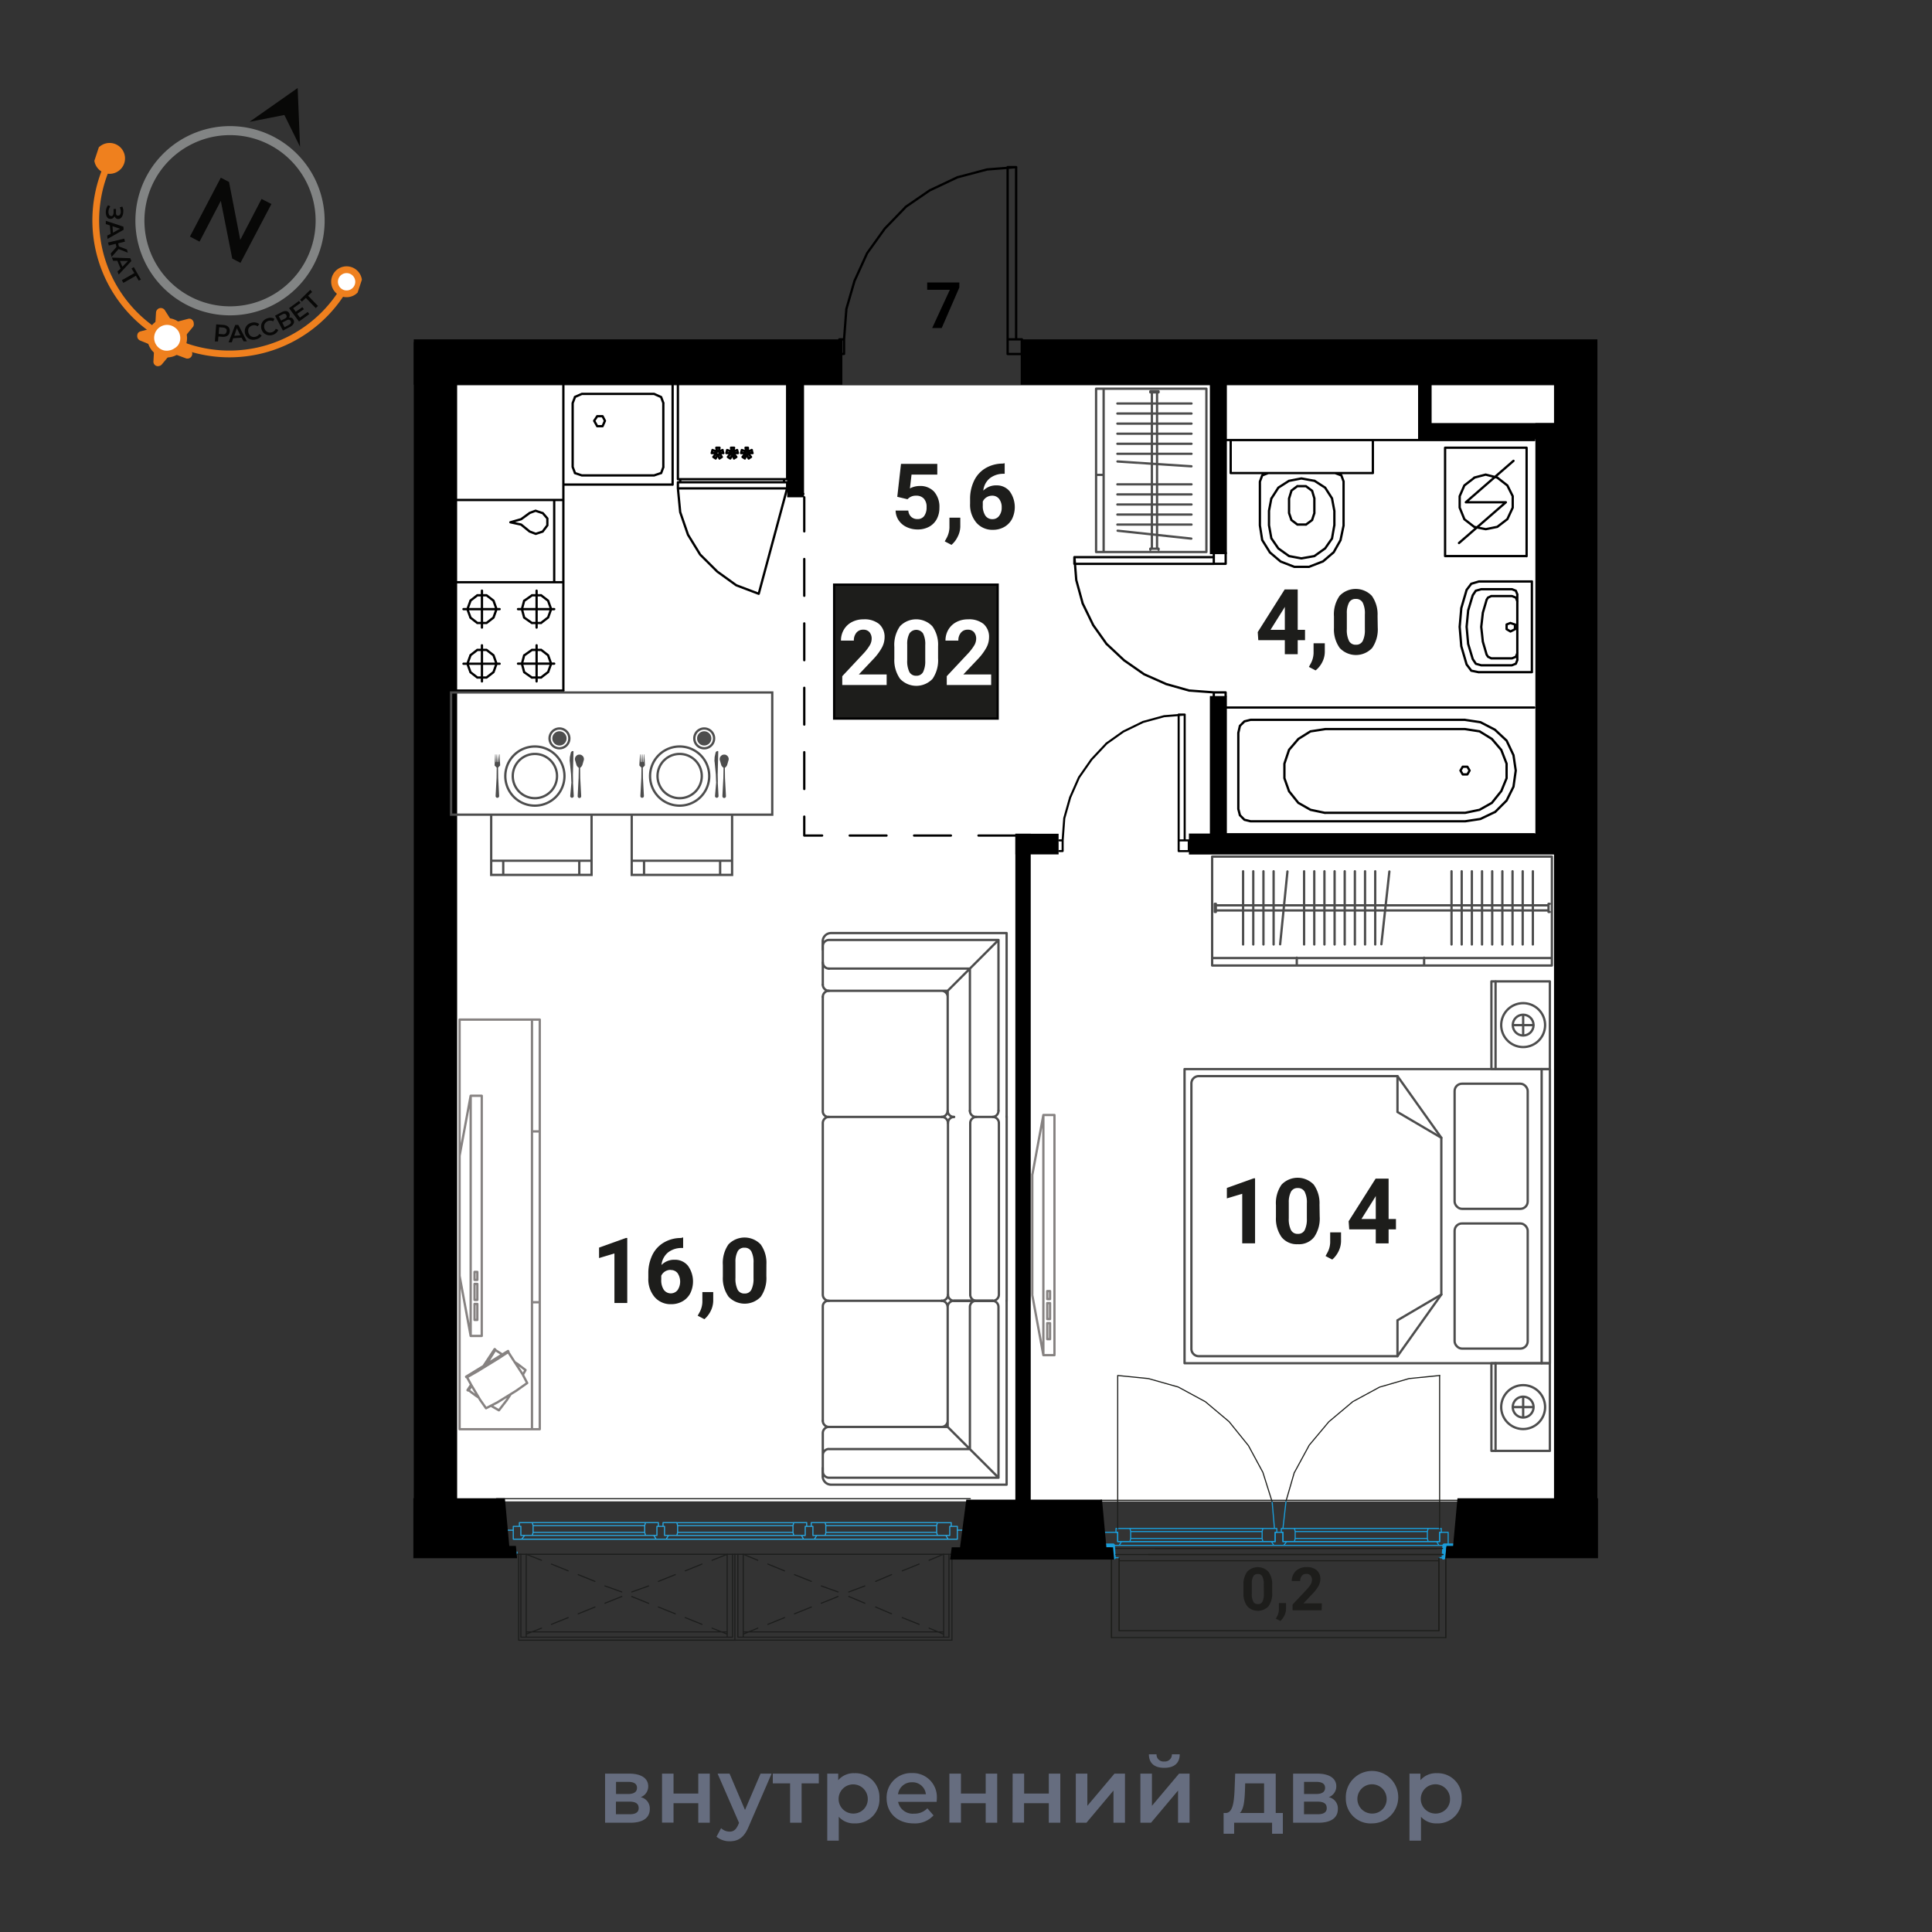 <svg xmlns="http://www.w3.org/2000/svg" viewBox="0 0 420 420"><rect x="0" y="0" width="420" height="420" fill="#333333" stroke="none"/><defs><clipPath id="a"><path fill="none" d="M8.524 71.099 29.629 7.468l60.12 19.94L68.642 91.04z"/></clipPath></defs><g data-name="02 квартира"><path fill="#fff" d="M99.03 83.77h238.89v242.61H99.03z"/><g stroke-linecap="round" stroke-linejoin="round"><path fill="none" stroke="#1a9dd9" stroke-width=".24" d="m314.13 335.95-.15.17M241.95 336.12l-1.84 1.84M316.81 335.45l-2.34 2.51"/><path fill="none" stroke="#1a9dd9" stroke-width=".84" d="M315.83 335.95h-1.85M313.98 335.95l-.17 2.67M242.13 338.62l-.17-2.67M241.97 335.96h-1.67"/><path fill="none" stroke="#1d1e1b" stroke-width=".24" d="M239.3 326.15h77.52"/><path fill="none" stroke="#1a9dd9" stroke-width=".24" d="M314.82 335.95h1M281.4 335.12h29.07M310.47 332.27h-29.06M310.46 332.27l-.16.67M310.32 332.94h-28.76M310.47 332.27h-29.06M310.32 334.45h-28.76M310.3 334.45l.16.67M310.47 335.12h-29.06M281.56 332.94l-.16-.67M281.4 335.12l.16-.67M312.96 335.12v-2.01M312.96 333.11h.35M313.32 333.12v-.85M313.31 332.27h-2.84M310.46 332.27l-.16.67M310.3 332.94v1.51M310.3 334.45l.16.67M310.47 335.12h2.51M278.9 333.11v2.01M278.9 335.12h2.5M281.4 335.12l.16-.67M281.56 334.45v-1.51M281.56 332.94l-.16-.67M281.38 332.27h-2.84M278.54 332.27v.84M278.54 333.11h.35M310.32 332.94h-28.76M281.56 332.94v1.51M281.56 334.45h28.76M310.3 334.45v-1.51"/><path fill="none" stroke="#1d1e1b" stroke-width=".24" d="m312.98 299.02-6.69.67M306.31 299.69l-6.35 1.84M299.94 301.53l-5.85 3.17M294.09 304.7l-5.18 4.35M288.9 309.05l-4.34 5.18M284.58 314.23l-3.17 5.85M281.38 320.08l-1.84 6.35"/><path fill="none" stroke="#1a9dd9" stroke-width=".24" d="m279.56 326.43-.66 5.84"/><path fill="none" stroke="#1d1e1b" stroke-width=".24" d="M312.96 299.02v33.25"/><path fill="none" stroke="#1a9dd9" stroke-width=".24" d="M245.64 335.12h28.9M274.54 332.27h-28.9M274.53 332.27l-.15.67M274.38 332.94H245.8M274.54 332.27h-28.9M274.38 334.45H245.8M274.38 334.45l.15.67M274.54 335.12h-28.9M245.8 332.94l-.16-.67M245.64 335.12l.16-.67M277.2 335.12v-2.01M277.2 333.11h.35M277.57 333.11v-.84M277.54 332.27h-3M274.53 332.27l-.15.67M274.38 332.94v1.51M274.38 334.45l.15.67M274.54 335.12h2.68M242.98 333.11v2.01M242.98 335.12h2.67M245.64 335.12l.16-.67M245.8 334.45v-1.51M245.8 332.94l-.16-.67M245.62 332.27h-3.01M242.61 332.27v.84M242.61 333.11h.34M274.38 332.94H245.8M245.8 332.94v1.51M245.8 334.45h28.58M274.38 334.45v-1.51M277.05 332.27l-.5-5.84"/><path fill="none" stroke="#1d1e1b" stroke-width=".24" d="m276.54 326.43-2-6.35M274.54 320.08l-3.16-5.85M271.37 314.23l-4.18-5.18M267.19 309.05l-5.18-4.35M262 304.7l-5.85-3.17M256.16 301.53l-6.51-1.84M249.65 299.69l-6.67-.67M242.98 332.27v-33.25"/><path fill="none" stroke="#1a9dd9" stroke-width=".24" d="M278.88 333.11h-1.68M277.2 333.11v2.01M277.22 335.12h-.82M276.4 335.12l.5.83M276.88 335.95h2.18M279.06 335.95l.66-.83M279.72 335.12h-.82M278.9 335.12v-2.01M312.32 335.12l.49.83M312.3 335.12h-32.59M276.38 335.12h-32.6M243.81 335.12l-.51.83M243.3 335.95h69.51M278.57 333.11h-1M243.3 335.95l.51-.83M243.81 335.12h-.83M242.98 335.12v-2.01M242.96 333.11h-3.2M241.28 335.95h2M312.32 335.12l.49.83M312.81 335.95h2.01M314.82 335.95v-2.84M314.8 333.11h-1.82M312.96 333.11v2.01M312.99 335.12h-.67M314.82 333.95v1.17"/><path fill="none" stroke="#1d1e1b" stroke-width=".24" d="M312.81 339.29H243.3M243.3 339.29v15.21M251.1 336.61h61.25M312.81 354.5v-15.21M314.3 356v-17.38M312.81 338.62v15.88M249.64 337.94h64.05M312.35 336.61H251.1M241.64 338.62V356M243.3 354.5v-15.88"/><path fill="none" stroke="#1a9dd9" stroke-width=".24" d="M312.81 338.62h.15M312.96 338.62h.17M313.13 338.62h.17M313.32 338.64h.16M313.49 338.62h.34M313.81 338.62h0M313.83 338.62h-.34M313.48 338.64h-.16M313.3 338.62h-.17M313.13 338.62h-.15M312.96 338.62h-.15M243.13 338.62h0M243.13 338.62h-.15M242.95 338.62h-.34M242.61 338.62h-.16M242.45 338.62h-.16M242.13 338.62h.16M242.29 338.62h.16M242.45 338.62h.16M242.61 338.62h.34M242.98 338.62h.15M243.13 338.62h0M241.64 338.62h1.67M314.31 338.62h-1.5"/><path fill="none" stroke="#1d1e1b" stroke-width=".24" d="M313.6 336.61h-71.02M312.81 338.63v15.87H243.3v-15.87M313.69 337.94h-71.11"/><path fill="none" stroke="#1d1e1b" stroke-width=".24" d="M314.3 338.63V356h-72.66v-17.37"/><path stroke="#1c1d1c" stroke-width=".24" d="M107.91 325.81h103.03"/><path stroke="#29a7e0" stroke-width=".24" d="M203.64 331.66h-24.11M179.53 331.66v1.47M179.53 333.13h24.11M203.62 333.13v-1.47M203.78 331l-.16.66M203.62 333.13l.16.66M203.79 331h-24.41M179.38 331l.17.66M179.53 331.66h24.11M179.53 333.13h24.11M179.55 333.13l-.17.66M179.38 333.79h24.41M206.47 333.79v-1.97M206.47 331.82h.33M206.79 331.82V331M206.8 331.02h-2.99M203.78 331l-.16.66M203.62 331.66v1.47M203.62 333.13l.16.66M203.81 333.8h2.66M176.72 331.82v1.98M176.72 333.8h2.66M179.38 333.79l.17-.66M179.53 333.13v-1.47M179.55 331.66l-.17-.66M179.37 331h-2.99M176.36 331v.82M176.36 331.82h.35M172.39 331.66h-25.08M147.31 331.66v1.47M147.31 333.13h25.08M172.39 333.13v-1.47M172.55 331l-.16.66M172.39 333.13l.16.66M172.57 331.02h-25.43M147.14 331.02l.17.65M147.31 331.66h25.08M147.31 333.13h25.08M147.31 333.15l-.17.65M147.14 333.8h25.43M175.05 333.79v-1.97M175.05 331.82h.33M175.37 331.82V331M175.38 331h-2.83M172.55 331l-.16.66M172.39 331.66v1.47M172.39 333.13l.16.66M172.55 333.79h2.48M144.46 331.82v1.97M144.46 333.79h2.66M147.14 333.8l.17-.65M147.31 333.13v-1.47M147.31 331.67l-.17-.67M147.13 331h-2.99M144.14 331v.82M144.14 331.82h.32M140.15 331.66h-24.26M115.89 331.66v1.47M115.89 333.13h24.26M140.15 333.13v-1.47M140.33 331l-.18.66M140.15 333.13l.18.66M140.32 331h-24.6M115.72 331l.17.66M115.89 331.66h24.26M115.89 333.13h24.26M115.89 333.13l-.17.66M115.72 333.79h24.6M142.81 333.79v-1.97M142.81 331.82h.32M143.13 331.82V331M143.14 331h-2.82M140.33 331l-.18.66M140.15 331.66v1.47M140.15 333.13l.18.66M140.32 333.79h2.5M113.23 331.82v1.97M113.23 333.79h2.49M115.72 333.79l.17-.66M115.89 333.13v-1.47M115.89 331.66l-.17-.66M115.72 331h-2.81M112.91 331v.82M112.91 331.82h.32M176.36 331.82h-.99M144.13 331.82h-1M174.71 334.62l-.48-.82M174.22 333.79H145.3M141.98 333.79h-27.9M114.05 333.79l-.65.82M206.12 334.61l-.5-.82M205.61 333.79h-28.07M177.54 333.79l-.5.82M145.32 333.79l-.5.82M142.63 334.59l-.5-.82M113.4 334.61h92.72M113.4 334.61h29.24M177.04 334.61h29.08M144.82 334.61h29.91M208.12 331.82h-1.65M206.47 331.82v1.97M206.45 333.79h-.83M205.62 333.79l.5.82M206.11 334.61h1.99M208.12 334.61v-2.79M176.7 331.82h-1.65M175.05 331.82v1.97M175.06 333.8h-.83M174.23 333.8l.48.82M174.71 334.61h2.34M177.04 334.61l.5-.82M177.55 333.8h-.83M176.72 333.8v-1.98M144.47 331.82h-1.66M142.81 331.82v1.97M142.8 333.79h-.67M142.13 333.79l.5.8M142.64 334.61h2.16M144.82 334.61l.5-.82M145.3 333.79h-.84M144.46 333.79v-1.97M113.25 331.82h-1.67M111.58 331.82v2.79M111.58 334.61h1.83M113.4 334.61l.65-.82M114.06 333.79h-.83M113.23 333.79v-1.97M176.36 331.82h-.99M177.05 334.61h-2.34M111.58 333.79v-1.15M208.12 332.64v1.15M144.13 331.82h-1M144.8 334.61h-2.16M112.39 337.39v.49"/><path stroke="#1c1d1c" stroke-width=".24" d="M207.1 337.88h-94.71"/><path stroke="#29a7e0" stroke-width=".24" d="M207.12 337.88v-.49M209.28 332.64h-1.16M111.58 332.65h-1.33"/><path stroke="#1c1d1c" stroke-width=".24" d="M206.95 356.56v-18.68M159.76 337.88v18.68M164.74 356.56h42.23M159.76 356.56h47.19M206.95 356.56v-18.68M159.76 356.56v-18.68M206.95 356.56h-47.19M160.41 355.91v-18.03M206.95 356.56v-18.68M206.29 355.91h-45.88M206.3 337.9v18.01M161.57 355.91h-1.16M161.57 337.88v18.03M160.41 337.88v18.03M206.3 355.91h-1.16M206.3 337.9v18.01M205.14 337.88v18.03M161.57 355.91v-1.15M205.14 354.76v1.15M161.57 354.76h43.55M205.12 355.91h-43.55M159.76 356.56v-18.68M112.75 337.9v18.67M117.54 356.55h42.21M112.75 356.57h47.01M112.75 337.9v18.67M112.75 356.57V337.9M159.76 356.57h-47.01M113.23 355.91v-18.03M159.76 356.56v-18.68M159.26 355.91h-46.03M159.25 337.88v18.03M114.39 355.91h-1.16M114.39 337.88v18.03M113.23 337.88v18.03M159.25 355.91h-1.17M159.25 337.88v18.03M158.08 337.88v18.03M114.39 355.91v-1.15M158.08 354.76v1.15M114.39 354.76h43.72M158.11 355.91h-43.72M205.11 355.25l-3.14-1.31M199.81 353.12l-3.67-1.47M193.82 350.83l-3.47-1.48M188.01 348.53l-3.49-1.47M182.19 346.08l-3.65-1.31M176.38 343.78l-3.67-1.47M170.56 341.5l-3.64-1.49M164.74 339.19l-3.17-1.31M205.11 337.88l-3.14 1.31M199.81 340.01l-3.67 1.48M193.82 342.31l-3.47 1.47M188.01 344.77l-3.49 1.31M182.19 347.06l-3.65 1.47M176.38 349.35l-3.67 1.48M170.56 351.65l-3.64 1.47M164.74 353.94l-3.17 1.31M158.11 355.25l-3.32-1.31M152.61 353.12l-3.65-1.47M146.8 350.83l-3.67-1.48M141 348.55l-3.66-1.48M135.18 346.08l-3.67-1.31M129.34 343.78l-3.65-1.47M123.52 341.49l-3.65-1.48M117.72 339.19l-3.33-1.31M158.11 337.88l-3.32 1.31M152.61 340.01l-3.65 1.48M146.8 342.31l-3.67 1.47M141 344.77l-3.66 1.31M135.18 347.06l-3.67 1.47M129.34 349.35l-3.65 1.48M123.52 351.65l-3.65 1.47M117.72 353.94l-3.33 1.31"/></g><path d="M347.39 338.74H314.2l.25-2.67h1.44l.95-10.36h30.55v13.03zM89.86 338.74h22.54l-.25-2.67h-1.44l-.95-10.36h-19.9v13.03z"/><path d="M347.26 328.03h-9.43V74.37h9.43zM99.38 328.03h-9.43V74.37h9.43z"/><path d="M347.26 83.63H221.9v-9.86h125.36zM183.12 83.63H89.95v-9.86h93.17zM206.54 339.04h35.67l-.25-2.67h-1.44l-.95-10.36h-29.51l-1.36 10.36h-1.8l-.36 2.67zM341.32 185.76h-82.86v-4.55h82.86z"/><path d="M342.05 184.39h-8.27v-92.4h8.27zM266.71 183.06h-3.69v-31.75h3.69zM266.71 120.47h-3.69V82.63h3.69z"/><path d="M340.03 95.49h-31.75v-3.52h31.75z"/><path d="M311.22 95.49h-2.94V81.85h2.94zM174.79 108.11h-3.66v-28h3.66zM224.07 326.94h-3.34V181.25h3.34z"/><path d="M230.13 185.74h-9.4v-4.49h9.4z"/><path fill="none" stroke="#000" stroke-dasharray="8 6" stroke-linecap="round" stroke-linejoin="round" stroke-width=".5" d="M220.72 181.64h-45.88v-73.53"/><g fill="none" stroke="#000" stroke-linecap="round" stroke-linejoin="round" stroke-width=".5" data-name="с/у"><path d="m288.09 158.5-3.17.49M284.89 158.99l-2.67 1.67M282.24 160.66l-2.01 2.34M280.23 163l-1.01 3.01M279.22 166.01v3.17M279.22 169.18l1.01 2.84M280.23 172.02l2.01 2.51M282.22 174.52l2.67 1.52M284.92 176.05l3.17.67M318.51 158.5l3.16.49M321.65 158.99l2.69 1.66M324.33 160.65l2 2.34M326.35 163l1.17 3.01M327.52 166.01v3.17M327.52 169.18l-1.17 2.84M326.33 172.02l-2 2.5M324.33 174.53l-2.68 1.51M321.67 176.04l-3.16.66M319.48 167.51l-.49.84M318.99 168.35h-1.01M317.99 168.35l-.5-.84M317.49 167.51l.5-.83M317.98 166.68h1.01M318.99 166.68l.49.83M318.51 156.5l3.32.5M321.82 156.99l3.18 1.65M325.01 158.66l2.51 2.34M327.52 161l1.5 3.17M329.02 164.17l.49 3.34M329.51 167.51l-.49 3.51M329.02 171.02l-1.5 3.01M327.52 174.03l-2.51 2.51M325 176.52l-3.18 1.52M321.83 178.04l-3.32.5M271.87 156.48h46.62M269.2 159.32l.34-1.5M269.53 157.82l1-1M270.53 156.82l1.34-.34M269.2 175.87v-16.55M271.87 178.54l-1.34-.33M270.53 178.21l-1-1.01M269.54 177.2l-.34-1.33M318.49 178.54h-46.62M333.54 153.81h-67.17M288.08 158.49h30.4M288.08 176.7h30.4M318.83 144.45l1.01 1.34M319.83 145.8l1.67.34M321.5 126.41l-1.67.5M319.84 126.91l-1.01 1.33M322.01 128.09l-1.17.33M320.83 128.41l-.67 1M322.01 144.63l-1.17-.33M320.83 144.29l-.67-1.01M328.36 137.28l1.01-.51M329.34 136.77v-1.02M329.37 135.78l-1.01-.34M328.35 135.43l-.83.33M327.52 135.76v1.01M327.52 136.77l.83.5M329.85 141.95v1.51M328.69 129.58l.83.33M329.53 129.91l.34.84M329.87 141.95l-.34.85M329.52 142.78l-.83.34M329.85 130.75v11.2M323.16 130.4l.33-.5M323.5 129.91l.69-.33M323.16 142.28l.33.5M323.5 142.78l.69.34M324.16 143.12h4.51M328.67 129.58h-4.51M322.01 136.28l.34 3.16M322.34 139.44l.83 2.84M323.17 130.42l-.83 2.84M322.35 133.27l-.34 3.01M329.87 143.45l-.34.85M329.52 144.29l-.83.33M329.87 129.25l-.34-.83M329.52 128.42l-.83-.33M329.85 129.25v.85M322.01 144.63h6.68M318.83 136.25l.33 3.69M319.15 139.94l1.01 3.34M320.16 129.4l-1.01 3.36M319.16 132.77l-.33 3.48M328.69 128.09h-6.68M333.02 146.11v-19.72M321.5 146.12h11.53M317.32 136.26l.35 4.2M317.66 140.44l1.17 4.01M318.83 128.24l-1.17 4M317.67 132.25l-.35 4.01M333.03 126.41H321.5M329.85 136.26v-6.68M292.09 104.68l-.5-1.35M291.6 103.35l-1.35-.51M292.08 114.21v-9.53M273.89 114.22l.5 3.18M274.38 117.38l1.67 2.68M276.03 120.06l2.34 1.99M278.37 122.06l3.01 1.17M281.4 123.23h3.18M284.56 123.23l3.02-1.18M287.59 122.06l2.34-2M289.93 120.06l1.5-2.66M291.42 117.4l.67-3.19M273.89 104.7v9.52M275.7 102.84l-1.32.51M274.39 103.35l-.5 1.35M298.45 95.67v7.17M267.54 95.67h30.9M267.54 102.84v-7.17M290.08 111.05v3.17M275.87 111.03v3.16M290.07 114.19l-.5 2.86M289.58 117.05l-1.5 2.16M288.07 119.22l-2.34 1.67M285.74 120.89l-2.84.5M282.91 121.39l-2.68-.5M280.23 120.89l-2.34-1.67M277.9 119.23l-1.5-2.18M276.38 117.03l-.51-2.84M275.87 111.03l.51-2.68M276.4 108.36l1.5-2.34M277.89 106.02l2.34-1.5M280.23 104.53l2.68-.52M282.9 104.01l2.84.52M285.73 104.5l2.34 1.51M288.08 106.02l1.5 2.34M289.57 108.36l.5 2.67M285.73 108.36v3.17M280.23 108.37v3.16M280.23 111.53l.51 1.51M280.73 113.04l1.32 1M282.05 114.03h1.84M283.9 114.05l1.35-1M285.24 113.04l.5-1.51M280.23 108.37l.51-1.67M280.73 106.67l1.32-1M282.05 105.69h1.84M283.9 105.69l1.35 1.01M285.24 106.69l.5 1.67M267.54 102.84h30.9M318.66 109.19l10.36-9.01M317.17 118.05l10.19-8.86M318.66 109.19h8.69M322.99 115.04l-2.51-.5M320.51 114.56l-2.17-1.68M318.34 112.87l-1.02-2.51M317.32 110.36v-2.49M317.32 107.87l1.02-2.34M318.34 105.53l2.17-1.67M320.48 103.83l2.51-.66M322.99 103.18l2.52.65M325.5 103.83l2.17 1.69M327.68 105.52l1.17 2.34M328.85 107.86v2.5M328.85 110.36l-1.17 2.51M327.67 112.87l-2.17 1.66M325.51 114.53l-2.52.51M314.15 97.33v23.56M314.15 120.89h17.71M331.87 120.91V97.34M331.86 97.33h-17.71M266.37 181.38h67.17M333.54 95.66h-67.17M308.29 95.66h25.23M266.37 95.66h42.28"/></g><g fill="none" stroke-linecap="round" stroke-linejoin="round" stroke-width=".5"><path stroke="#dadada" d="M171.44 86.64h0M171.44 92.65h0M171.44 85.97h0"/><path stroke="#000" d="M171.44 81.62v25.74M171.44 107.36h3.18M126.51 85.63h15.7M142.19 85.63l1.5.67M143.72 86.31l.5 1.34M126.49 103.35l-1.52-.51M125 102.84l-.51-1.33M144.22 101.52l-.5 1.34M143.69 102.84l-1.5.51M124.49 101.51V87.64M144.2 87.64v13.87M142.21 103.35h-15.7M122.47 105.34V82.96M146.2 105.34h-23.73M146.22 82.97v22.39M129.17 91.48l.66 1.17M129.82 92.65h1.17M130.99 92.65l.52-1.17M131.51 91.48l-.52-1M130.99 90.48h-1.17M129.83 90.48l-.66 1M124.49 87.64l.51-1.34M124.97 86.3l1.52-.67M122.48 108.69H98.75M115.12 115.54l1.33.51M116.48 116.05l1.5-.49M117.98 115.54l1.01-1.33M118.99 114.22v-1.52M118.99 112.7l-1.01-1.17M117.98 111.55l-1.5-.5M116.45 111.02l-1.33.5M110.95 113.54l2.34.5M113.29 114.04l1.84 1.5M115.13 111.53l-1.84 1.34M113.29 112.87l-2.34.67M120.48 108.69v17.88M98.75 126.57h23.73M122.47 126.57v-21.08M117.8 108.69h-7.18M155.08 99.34l.67-.84M155.57 99.67l.5-.84M155.08 99.34l.5.33M156.92 99.34l-.52-.84M156.42 99.68l-.34-.83M156.92 99.34l-.52.33M154.72 98.5h1.01M154.91 97.85l1.02.33M154.72 98.5l.17-.68M157.25 98.5h-.85M157.09 97.83l-.84.34M157.23 98.5l-.17-.67M156.42 97.33l-.17.84M155.72 97.33l.18.84M156.4 97.33h-.68M158.23 99.34l.68-.84M158.76 99.67l.5-.84M158.23 99.34l.51.33M160.08 99.34l-.67-.84M159.58 99.67l-.34-.84M160.08 99.34l-.52.33M157.91 98.5h1.01M158.07 97.83l1.01.34M157.91 98.5l.16-.67M160.41 98.5h-1M160.25 97.83l-.84.34M160.41 98.5l-.16-.67M159.58 97.33l-.17.84M158.91 97.33l.17.84M159.59 97.33h-.68M161.42 99.34l.68-.84M161.92 99.67l.33-.84M161.42 99.34l.51.33M163.27 99.34l-.68-.84M162.77 99.68l-.5-.83M163.25 99.34l-.5.33M161.1 98.5h1M161.26 97.83l1.01.34M161.1 98.5l.16-.65M163.6 98.5h-1.01M163.44 97.83l-.85.34M163.58 98.5l-.17-.68M162.59 97.33v.84M162.07 97.33l.17.84M162.57 97.33h-.5M164.93 129.08l-4.85-1.84M160.07 127.24l-4.18-3.01M155.89 124.22l-3.68-3.66M152.21 120.56l-2.67-4.35M149.55 116.21l-1.67-4.84M147.87 111.35l-.5-5.18M171.11 106.19l-6.17 22.89M170.44 104.85v-.67M171.12 106.19v-1.34M147.37 106.17h23.71M147.37 104.84v1.33M171.08 104.84h-23.71M147.88 104.18v.67M147.37 104.17h23.71M147.37 82.95v21.22M171.12 104.18V82.96M107.94 144.29l-.66-1.84M107.28 142.45l-1.51-1.17M105.76 141.28h-2.01M103.77 141.28l-1.51 1.17M102.28 142.46l-.67 1.83M101.61 144.29l.67 1.85M102.26 146.12l1.51 1.17M103.75 147.29h2.01M105.77 147.29l1.51-1.17M107.28 146.12l.66-1.83M107.94 132.42l-.66 1.84M107.28 134.26l-1.51 1.17M105.76 135.43h-2.01M103.77 135.43l-1.51-1.17M102.28 134.26l-.67-1.82M101.61 132.44l.67-1.84M102.26 130.58l1.51-1.17M103.75 129.41h2.01M105.77 129.41l1.51 1.17M107.28 130.58l.66 1.84M113.46 144.29l.49-1.84M113.97 142.46l1.67-1.17M115.63 141.28h2.02M117.62 141.26l1.51 1.17M119.15 142.45l.66 1.84M119.81 144.29l-.66 1.83M119.13 146.12l-1.51 1.16M117.65 147.29h-2.02M115.64 147.31l-1.67-1.17M113.95 146.12l-.49-1.83M113.46 132.42l.49 1.84M113.97 134.27l1.67 1.17M115.63 135.43h2.02M117.62 135.42l1.51-1.17M119.15 134.26l.66-1.84M119.81 132.42l-.66-1.84M119.13 130.57l-1.51-1.17M117.65 129.41h-2.02M115.64 129.43l-1.67 1.17M113.95 130.58l-.49 1.84M122.47 150.13v-23.56M122.48 126.57H98.75M99.27 150.13h23.23M100.76 144.29h7.85M104.77 148.13v-7.85M100.76 132.42h7.85M104.77 128.41v8.02M120.48 144.27h-7.87M116.65 148.13v-7.85M120.48 132.42h-7.87M116.65 128.41v8.02"/></g><g fill="none" stroke="#000" stroke-linecap="round" stroke-linejoin="round"><path stroke-width=".5" d="M220.9 76.96h1.02M183.47 73.77h-1M182.47 76.94h1M183.49 76.94v-3.17M220.89 36.32h-1.84M219.05 36.32v37.45M220.9 73.78V36.34M183.49 73.77l.5-6.52M183.97 67.25l1.84-6.35M185.83 60.92l2.67-5.87M188.5 55.05l3.83-5.33M192.33 49.71l4.53-4.68M196.83 45.01l5.35-3.67M202.19 41.35l6.01-2.84M208.22 38.52l6.35-1.68M214.55 36.84l6.37-.5M222.15 76.96h-3.1v-3.19h3.1zM266.45 121.12v-.8M263.87 150.53v.79M266.44 151.32v-.79M266.44 150.52h-2.57M233.56 121.13v1.45M233.56 122.58h30.31M263.88 121.12h-30.31M263.87 150.52l-5.28-.4M258.59 150.14l-5.14-1.45M253.46 148.68l-4.74-2.1M248.72 146.58l-4.32-3.01M244.39 143.57l-3.79-3.55M240.59 140.04l-2.98-4.2M237.62 135.83l-2.3-4.73M235.34 131.09l-1.37-4.99M233.97 126.11l-.4-5M266.45 120.14v2.43h-2.58v-2.43z"/><path stroke-width=".45" d="M257.54 185.02h.72M231 182.69h-.71M230.29 185.01h.71M231.01 185.01v-2.32M257.53 155.33h-1.3M256.23 155.33v27.36M257.54 182.7v-27.36M231.01 182.69l.35-4.76M231.35 177.93l1.31-4.64M232.67 173.3l1.89-4.29M234.56 169.01l2.72-3.9M237.28 165.11l3.21-3.42M240.47 161.68l3.79-2.69M244.27 159l4.27-2.08M248.55 156.93l4.5-1.23M253.04 155.7l4.51-.36M258.43 185.02h-2.2v-2.33h2.2z"/></g><path fill="none" stroke="#4d4d4d" stroke-linecap="round" stroke-linejoin="round" stroke-width=".5" d="M239.92 103.23h-1.64M262.26 84.5V120h-23.98V84.5zM239.92 119.76V84.52M251.86 119.28h-1.79M250.07 119.5v-.23M251.86 119.5v-.23M251.86 85.29h-1.79M251.86 85.07h-1.79M250.07 85.29v-.22M251.86 85.29v-.22M250.41 119.28V85.29M251.53 119.28V85.29M258.98 117.09l-16.02-1.72M259.02 114.04h-16.11M259.02 111.86h-16.11M259.02 109.67h-16.11M259.02 107.48h-16.11M259.02 105.29h-16.11M259.01 101.37l-16.08-1.05M259.02 98.65h-16.11M259.02 96.47h-16.11M259.02 94.28h-16.11M259.02 92.09h-16.11M259.02 89.9h-16.11M259.02 87.72h-16.11"/><path fill="none" stroke="#4d4d4d" stroke-miterlimit="10" stroke-width=".5" d="M98.06 150.54h69.82v26.56H98.06zM106.78 177.1h21.82v13.09h-21.82zM106.78 187.12h21.82M106.78 190.19v-3.07M128.6 187.12v3.07M128.6 190.19h-21.82M137.33 177.1h21.82v13.09h-21.82zM137.33 187.12h21.82M137.33 190.19v-3.07M159.15 187.12v3.07M159.15 190.19h-21.82M109.4 186.97V190M125.93 186.97V190M140.01 186.97V190M156.55 186.97V190"/><path fill="#4d4d4d" d="m107.99 173.41-.06-.02-.06-.04-.04-.05-.04-.06-.03-.06-.02-.07-.01-.06.01-.04.21-3.91.03-2.23-.39-.38-.03-.03-.02-.04-.01-.04-.01-.04v-.02l.13-2.32h.07l.07 1.67h.08l.09-1.67h.04l.08 1.67h.08l.09-1.67h.04l.09 1.67h.07l.08-1.67h.07l.13 2.32v.04l-.02.04-.02.04-.02.03-.4.4.03 2.23.21 3.91v.04l-.01.07-.01.06-.03.06-.04.06-.04.05-.06.04-.06.02-.07.02-.07.01h.01l-.07-.01-.07-.02M124.55 168.35l.03 1.53-.01.43.02.21v-.01l.14 2.5v.07l-.01.07-.02.06-.04.06-.04.05-.05.04-.06.04-.07.02h.01l-.07.01h-.04.01-.07l-.07-.02-.06-.03-.06-.04-.05-.05-.03-.05-.03-.06-.02-.07-.01-.06h.01l.26-2.97-.02-.21-.06-1.52h.41l.12-4.97v-.03l-.01-.02-.01-.02-.02-.01-.01-.01-.02-.01-.02-.01h-.07l-.08.01-.08.03-.07.04-.07.06-.06.06h.01l-.05.08-.03.08h.01l-.01.02-.2.91-.04.85.04.24.26 2.7M125.06 164.61l-.05.17-.03.16V165.12l.01.06.34 1.14.04.11.13.19.16.17.16.12-.04 2.23-.2 3.92-.01.03.01.07.02.07v-.01l.03.06.04.06.04.05.06.04.06.03.06.01.07.01.07-.01.07-.01h-.01l.07-.03h-.01l.06-.04.05-.05.04-.06.03-.06.01-.06.01-.07v-.03l-.21-3.92-.03-2.23.09-.06.17-.16.14-.19.09-.18.33-1.14.01-.08v-.18l-.03-.17-.06-.15-.09-.16v.01l-.11-.14v.01l-.13-.11-.15-.09-.16-.06-.17-.02h-.18l-.17.03-.16.06-.14.09-.13.11-.11.14-.08.14M121.62 162.07a1.55 1.55 0 1 0-1.55-1.54 1.55 1.55 0 0 0 1.55 1.54"/><path fill="none" stroke="#4d4d4d" stroke-linecap="round" stroke-linejoin="round" stroke-width=".5" d="M121.62 162.67a2.15 2.15 0 1 0-2.15-2.14 2.14 2.14 0 0 0 2.15 2.14M116.28 173.52a4.81 4.81 0 1 0-4.81-4.81 4.81 4.81 0 0 0 4.81 4.81"/><path fill="none" stroke="#4d4d4d" stroke-linecap="round" stroke-linejoin="round" stroke-width=".5" d="M116.28 175.14a6.43 6.43 0 1 0-6.43-6.43 6.42 6.42 0 0 0 6.43 6.43"/><path fill="#4d4d4d" d="m139.46 173.41-.06-.02-.06-.04-.04-.05-.04-.06-.03-.06-.02-.07v-.1l.21-3.91.03-2.23-.39-.38-.03-.03-.02-.04-.01-.04-.01-.04v-.02l.13-2.32h.07l.07 1.67h.08l.09-1.67h.04l.08 1.67h.08l.09-1.67h.04l.08 1.67h.08L140 164h.07l.13 2.32v.04l-.02.04-.02.04-.02.03-.4.4.03 2.23.21 3.91v.04l-.01.07-.01.06-.03.06-.04.06-.05.05h.01l-.06.04-.06.02-.07.02-.07.01-.06-.01-.07-.02M156.02 168.35l.03 1.53-.01.43.02.21v-.01l.14 2.5v.07l-.01.07-.02.06-.04.06-.04.05-.05.04-.06.04-.07.02h.01l-.07.01h-.1l-.07-.02-.06-.03-.06-.04-.05-.05-.03-.05-.03-.06-.02-.07v-.06l.26-2.97-.02-.21-.06-1.52h.41l.12-4.97v-.03l-.01-.02-.01-.02-.02-.01-.01-.01-.02-.01-.02-.01h-.07l-.08.01-.08.03-.07.04-.07.06-.06.06h.01l-.05.08-.02.08-.01.02-.2.91-.04.85.04.24.26 2.7M156.53 164.61l-.05.17-.03.16V165.12l.01.06.34 1.14h-.01l.05.11.13.19.16.17.16.12-.04 2.23-.21 3.92h.01l-.01.03.01.07.02.07v-.01l.02.06.05.06h-.01l.05.05.06.04.06.03.07.01h-.01l.07.01.07-.01.07-.01h-.01l.07-.03h-.01l.06-.04.05-.05.04-.06.03-.06.01-.06.01-.07v-.03l-.21-3.92-.03-2.23.09-.06.17-.16.14-.19.09-.18.33-1.14.01-.08v-.18l-.03-.17-.06-.15-.09-.16v.01l-.11-.14v.01l-.13-.11-.15-.09-.16-.06-.17-.02h-.18l-.17.03-.16.06-.14.09-.13.11-.11.14-.09.14M153.09 162.07a1.55 1.55 0 1 0-1.55-1.54 1.55 1.55 0 0 0 1.55 1.54"/><path fill="none" stroke="#4d4d4d" stroke-linecap="round" stroke-linejoin="round" stroke-width=".5" d="M153.09 162.67a2.15 2.15 0 1 0-2.15-2.14 2.14 2.14 0 0 0 2.15 2.14M147.75 173.52a4.81 4.81 0 1 0-4.81-4.81 4.81 4.81 0 0 0 4.81 4.81"/><path fill="none" stroke="#4d4d4d" stroke-linecap="round" stroke-linejoin="round" stroke-width=".5" d="M147.75 175.14a6.43 6.43 0 1 0-6.43-6.43 6.42 6.42 0 0 0 6.43 6.43"/><path fill="none" stroke="#868281" stroke-linecap="round" stroke-linejoin="round" stroke-width=".5" d="M229.23 242.39v52.21M229.23 294.6h-2.41M226.82 294.6l-2.41-13.05M224.41 281.35v-26.1M224.41 255.44l2.41-13.05M226.82 242.39h2.41M228.27 291.12v-3.48M228.27 287.64h-.61M227.66 287.64v3.47M227.66 291.12h.61M228.27 286.76v-3.48M228.27 283.28h-.61M227.66 283.28v3.48M227.66 286.76h.61M228.27 282.41v-1.74M228.27 280.67h-.61M227.66 280.67v1.74M227.66 282.41h.61M226.82 242.39v52.21M99.91 310.7v-89.05h17.43v89.05zM115.65 221.81v88.79M115.65 245.96h1.58M115.65 283.1h1.58M104.73 238.21v52.21M104.73 290.42h-2.41M102.32 290.42l-2.41-13.05M99.91 266.5v-26.11M99.91 251.26l2.41-13.05M102.32 238.21h2.41M103.77 286.94v-3.48M103.77 283.46h-.61M103.16 283.46v3.48M103.16 286.94h.61M103.77 282.59v-3.48M103.77 279.11h-.61M103.16 279.11v3.48M103.16 282.59h.61M103.77 278.24v-1.74M103.77 276.5h-.61M103.16 276.5v1.74M103.16 278.24h.61M102.32 238.21v52.21M114.24 297.82h0M114.24 297.82l-.08-.05M107.98 293.68l-.16-.11M105.28 297.16l.01-.01M105.63 296.64l1.14-1.73M107.82 293.57h0M107.82 293.57h0M101.78 302.19l.11.08M101.88 302.26l.01-.02M102.31 301.61l.23-.36M105.22 297.2l.01-.01M105.56 296.68l1.72-2.59M107.68 293.49v-.01M101.89 302.27l-.1.01M101.89 302.27l.01-.01M105.27 297.17l.01-.01M105.61 296.65l1.28-1.92M107.7 293.5h0M101.79 302.28l-.07-.01M101.63 302.21l.04-.01M101.63 302.21l.78-1.18M104.75 297.49l.01-.01M105.1 296.97l2.43-3.69M101.67 302.2l.11-.01M101.67 302.2l.76-1.14M104.82 297.45l.01-.02M105.16 296.93l2.39-3.61M101.78 302.19l.69-1.05M104.99 297.34l.01-.01M105.33 296.82l2.25-3.4M107.58 293.42l.12.08M107.7 293.5l-.03-.11M107.67 293.4l-.04-.06M107.53 293.28l.02.04M107.55 293.32l.03.1M101.87 302.23l1.54 1.15M101.87 302.23l.68-.97M103.41 303.38l.67.45M106.72 305.59l1.74 1M108.46 306.59l1.69-2.19M110.15 304.4l.87-1.32M113.66 298.86l.59-1.02M114.25 297.84l-1.74-1.33M112.51 296.51l-.6-.38M109.2 294.45l-1.54-.98M107.66 293.48l-1.39 2.25M106.27 295.73l-.58.87M105.35 297.11l-.01.02M103.06 298.52l6-3.67M110.58 294.07h.01M110.58 294.07h.01M114.6 300.64v-.01M114.6 300.63l-.04-.07M110.69 294.25l-.1-.18M101.52 299.43l.02.02M101.52 299.43l-.06-.1M101.52 299.43l.02-.01M102.15 299.04l7.74-4.74M110.49 293.93h0M101.54 299.45l-.1-.03M101.54 299.45l.01-.01M102.85 298.64l6.39-3.91M110.5 293.95h.01M101.44 299.42l-.06-.04M101.32 299.28l.04.02M101.32 299.28l9.13-5.59M101.36 299.3l.1.03M101.36 299.3l9.08-5.57M101.46 299.33l8.98-5.49M110.49 293.93l.02.02M110.49 293.93l-.06-.09M110.51 293.95l.01-.1M110.52 293.85l-.01-.06M110.45 293.69l-.01.04M110.44 293.73v.11M101.53 299.4l.92 1.69M101.53 299.4l2.43-1.39M102.45 301.09l1.93 3.23M104.38 304.32l1.28 1.82M105.66 306.14l2.46-1.27M108.12 304.87l4.18-2.58M112.29 302.29l2.32-1.63M114.61 300.66l-1.02-1.94M113.59 298.72l-2.06-3.17M111.53 295.55l-1.05-1.63M110.48 293.92l-2.22 1.45M108.26 295.37l-4.31 2.64"/><path fill="none" stroke="#4d4d4d" stroke-linecap="round" stroke-linejoin="round" stroke-width=".5" d="M336.93 296.35v19.06h-12.71v-19.06zM336.93 213.34v19.06h-12.71v-19.06z"/><rect width="15.89" height="27.2" x="316.22" y="235.59" fill="none" stroke="#4d4d4d" stroke-linecap="round" stroke-linejoin="round" stroke-width=".5" rx="1.59"/><rect width="15.89" height="27.2" x="316.22" y="265.97" fill="none" stroke="#4d4d4d" stroke-linecap="round" stroke-linejoin="round" stroke-width=".5" rx="1.59"/><path fill="none" stroke="#4d4d4d" stroke-linecap="round" stroke-linejoin="round" stroke-width=".5" d="M336.94 232.41v63.94h-79.43v-63.94z"/><path fill="none" stroke="#4d4d4d" stroke-linecap="round" stroke-linejoin="round" stroke-width=".5" d="M259 293.24v-57.71a1.59 1.59 0 0 1 1.59-1.59h43.21l9.53 13.4v34.08l-9.53 13.4h-43.21a1.59 1.59 0 0 1-1.59-1.58Z"/><path fill="none" stroke="#4d4d4d" stroke-linecap="round" stroke-linejoin="round" stroke-width=".5" d="M303.8 294.82v-7.8l9.53-5.6M303.8 233.94v7.8l9.53 5.6M325.12 213.37v19M325.12 296.35v19M331.12 310.66a4.77 4.77 0 1 1 4.77-4.77 4.77 4.77 0 0 1-4.77 4.77Z"/><path fill="none" stroke="#4d4d4d" stroke-linecap="round" stroke-linejoin="round" stroke-width=".5" d="M331.12 308.15a2.26 2.26 0 1 1 2.26-2.26 2.26 2.26 0 0 1-2.26 2.26ZM333.31 305.89h-4.39M331.12 303.72v4.34M331.12 227.62a4.77 4.77 0 1 1 4.77-4.77 4.77 4.77 0 0 1-4.77 4.77Z"/><circle cx="331.12" cy="222.85" r="2.26" fill="none" stroke="#4d4d4d" stroke-linecap="round" stroke-linejoin="round" stroke-width=".5"/><path fill="none" stroke="#4d4d4d" stroke-linecap="round" stroke-linejoin="round" stroke-width=".5" d="M333.31 222.85h-4.39M331.12 220.68v4.34M335.14 296.35v-63.94M263.51 186.22h73.86v23.67h-73.86zM337.13 208.27h-73.59M281.91 208.19v1.58M309.59 208.19v1.58M336.64 196.48v1.77M336.86 198.25h-.22M336.86 196.48h-.22M264.31 196.48v1.77M264.09 196.48v1.77M264.31 198.25h-.22M264.31 196.48h-.22M336.64 197.92h-72.33M336.64 196.81h-72.33M302.04 189.46l-1.74 15.81M298.96 189.41v15.91M296.75 189.41v15.91M294.54 189.41v15.91M292.33 189.41v15.91M290.13 189.41v15.91M287.92 189.41v15.91M285.71 189.41v15.91M283.5 189.41v15.91M333.23 189.41v15.91M331.02 189.41v15.91M328.81 189.41v15.91M326.6 189.41v15.91M324.39 189.41v15.91M322.18 189.41v15.91M319.97 189.41v15.91M317.76 189.41v15.91M315.55 189.41v15.91M279.88 189.45l-1.59 15.83M276.87 189.41v15.91M274.66 189.41v15.91M272.45 189.41v15.91M270.24 189.41v15.91M180.21 242.81a1.34 1.34 0 0 0-1.34 1.33v37.3a1.34 1.34 0 0 0 1.34 1.34M218.84 282.78v-40.06M206.08 281.44v-37.39M217.15 244.26v37.18M206.08 281.44v-37.39M210.92 281.44v-37.18M204.75 282.78a1.34 1.34 0 0 0 1.33-1.34M215.82 282.78a1.34 1.34 0 0 0 1.33-1.34"/><path fill="none" stroke="#4d4d4d" stroke-linecap="round" stroke-linejoin="round" stroke-width=".5" d="M206.08 281.44a1.34 1.34 0 0 0 1.34 1.34M210.92 281.44a1.34 1.34 0 0 0 1.33 1.34M204.75 242.81a1.34 1.34 0 0 1 1.33 1.33M215.82 242.81a1.34 1.34 0 0 1 1.33 1.33M206.08 244.14a1.34 1.34 0 0 1 1.34-1.33M210.92 244.14a1.34 1.34 0 0 1 1.33-1.33M178.87 311.53v8.38M180.2 310.2h24.49M206.02 308.87v-24.76M217.06 321.24H180.2M178.87 319.91v-8.38M180.2 310.2h25.82M206.02 310.2v-26.09M207.35 282.78h8.38M217.06 284.11v37.13M180.2 315.02h30.65M210.85 315.02v-30.91M206.02 310.2l11.05 11.04M178.87 308.87a1.34 1.34 0 0 0 1.33 1.33M204.69 310.2a1.34 1.34 0 0 0 1.33-1.33M206 284.11a1.34 1.34 0 0 0-1.33-1.33M178.87 319.91a1.34 1.34 0 0 0 1.33 1.33M180.2 310.2a1.34 1.34 0 0 0-1.33 1.33M207.35 282.78a1.34 1.34 0 0 0-1.33 1.33M217.06 284.11a1.33 1.33 0 0 0-1.33-1.33M180.2 315a1.34 1.34 0 0 0-1.33 1.34M212.18 282.78a1.34 1.34 0 0 0-1.33 1.33M215.73 282.78h-8.38"/><path fill="none" stroke="#4d4d4d" stroke-linecap="round" stroke-linejoin="round" stroke-width=".5" d="M204.69 282.78h-24.61a1.21 1.21 0 0 0-1.21 1.2v24.89M178.85 319.14v1.8a1.82 1.82 0 0 0 1.82 1.81h38.16v-40M178.87 214.06v-8.38M180.2 215.39h24.49M206.02 216.72v24.75M217.06 204.34H180.2M178.87 205.68v8.37M180.2 215.39h25.82M206.02 215.39v26.08M207.35 282.78h8.38M217.06 241.47v-37.13M180.2 210.56h30.65M210.85 210.56v30.92M206.02 215.39l11.05-11.05M178.87 216.72a1.33 1.33 0 0 1 1.33-1.33M204.69 215.39a1.34 1.34 0 0 1 1.33 1.33M206 241.47a1.34 1.34 0 0 1-1.33 1.34M178.87 205.68a1.34 1.34 0 0 1 1.33-1.34"/><path fill="none" stroke="#4d4d4d" stroke-linecap="round" stroke-linejoin="round" stroke-width=".5" d="M180.2 215.39a1.34 1.34 0 0 1-1.33-1.34M207.35 242.81a1.34 1.34 0 0 1-1.33-1.34M217.06 241.47a1.33 1.33 0 0 1-1.33 1.34M180.2 210.56a1.34 1.34 0 0 1-1.33-1.33M212.18 242.81a1.34 1.34 0 0 1-1.33-1.34M215.73 282.78h-8.38M204.69 242.81h-24.61a1.21 1.21 0 0 1-1.21-1.21v-24.88M178.85 206.45v-1.81a1.82 1.82 0 0 1 1.82-1.8h38.16v40M215.97 242.81h-4.39"/><g data-name="размер площадей"><path fill="#1d1d1b" stroke="#000" stroke-miterlimit="10" stroke-width=".5" d="M181.34 127.1h35.54v29.11h-35.54z"/><path fill="#1d1d1b" d="M282.11 136.92h1.59v2.25h-1.59v3.05h-2.8v-3.05h-5.77l-.12-1.76 5.86-9.27h2.83Zm-5.91 0h3.11v-5l-.18.32ZM286 145.74l-1.46-.76.35-.63a5.12 5.12 0 0 0 .67-2.35v-2.16H288v1.93a5 5 0 0 1-.55 2.17 5.42 5.42 0 0 1-1.45 1.8ZM299.51 136.4a7.16 7.16 0 0 1-1.21 4.46 4.83 4.83 0 0 1-7.06 0 6.93 6.93 0 0 1-1.25-4.35V134a7 7 0 0 1 1.23-4.48 4.85 4.85 0 0 1 7 0 6.93 6.93 0 0 1 1.25 4.35Zm-2.8-2.85a5.26 5.26 0 0 0-.47-2.55 1.63 1.63 0 0 0-1.5-.8 1.57 1.57 0 0 0-1.45.76 4.75 4.75 0 0 0-.5 2.37v3.43a5.32 5.32 0 0 0 .47 2.56 1.59 1.59 0 0 0 1.5.84 1.57 1.57 0 0 0 1.48-.81 5.24 5.24 0 0 0 .47-2.45ZM195.06 108l.81-7.15h7.89v2.33h-5.6l-.35 3a4.5 4.5 0 0 1 2.12-.53 4.06 4.06 0 0 1 3.15 1.25 5 5 0 0 1 1.14 3.49 5.14 5.14 0 0 1-.57 2.44 4.14 4.14 0 0 1-1.65 1.67 5.12 5.12 0 0 1-2.53.6 5.49 5.49 0 0 1-2.37-.52 4.2 4.2 0 0 1-1.73-1.46 3.9 3.9 0 0 1-.67-2.13h2.76a2.07 2.07 0 0 0 .62 1.36 1.93 1.93 0 0 0 1.38.49 1.71 1.71 0 0 0 1.46-.68 3.17 3.17 0 0 0 .51-1.93 2.6 2.6 0 0 0-.59-1.83 2.16 2.16 0 0 0-1.67-.64 2.41 2.41 0 0 0-1.62.52l-.27.25ZM206.84 118.45l-1.46-.76.35-.63a5.15 5.15 0 0 0 .67-2.35v-2.17h2.36v1.94a5 5 0 0 1-.55 2.16 5.43 5.43 0 0 1-1.37 1.81ZM218.41 100.7v2.3h-.27a4.75 4.75 0 0 0-3 1 4 4 0 0 0-1.38 2.66 3.79 3.79 0 0 1 2.83-1.14 3.58 3.58 0 0 1 2.92 1.31 5.85 5.85 0 0 1 .49 6 4.33 4.33 0 0 1-1.69 1.73 4.89 4.89 0 0 1-2.46.62 4.57 4.57 0 0 1-3.59-1.55 6 6 0 0 1-1.37-4.13v-1a9 9 0 0 1 .87-4 6.35 6.35 0 0 1 2.48-2.72 7.35 7.35 0 0 1 3.76-1Zm-2.72 7.06a2.29 2.29 0 0 0-1.23.35 2.13 2.13 0 0 0-.81.93v.85a3.78 3.78 0 0 0 .55 2.19 1.79 1.79 0 0 0 1.55.78 1.74 1.74 0 0 0 1.45-.71 2.87 2.87 0 0 0 .56-1.83 2.92 2.92 0 0 0-.56-1.86 1.84 1.84 0 0 0-1.51-.7ZM272.84 270.29h-2.79v-10.77l-3.34 1v-2.27l5.83-2.09h.3ZM286.89 264.47a7.09 7.09 0 0 1-1.21 4.46 4.18 4.18 0 0 1-3.54 1.55 4.24 4.24 0 0 1-3.52-1.52 6.93 6.93 0 0 1-1.24-4.35V262a7 7 0 0 1 1.22-4.47 4.84 4.84 0 0 1 7 0 6.93 6.93 0 0 1 1.25 4.35Zm-2.79-2.85a5.13 5.13 0 0 0-.48-2.55 1.63 1.63 0 0 0-1.5-.8 1.58 1.58 0 0 0-1.45.76 4.88 4.88 0 0 0-.5 2.38v3.42a5.44 5.44 0 0 0 .47 2.56 1.59 1.59 0 0 0 1.5.84 1.57 1.57 0 0 0 1.48-.8 5.3 5.3 0 0 0 .48-2.46ZM289.62 273.82l-1.46-.77.34-.62a4.92 4.92 0 0 0 .67-2.35v-2.17h2.36v1.93A5.15 5.15 0 0 1 291 272a5.71 5.71 0 0 1-1.38 1.82ZM301.87 265h1.6v2.25h-1.6v3.05h-2.79v-3.05h-5.77l-.13-1.76 5.87-9.27h2.82Zm-5.9 0h3.11v-5l-.18.32ZM136.36 283.26h-2.79v-10.77l-3.34 1v-2.27l5.83-2.09h.3ZM148.51 269v2.3h-.27a4.75 4.75 0 0 0-3.05 1 4.05 4.05 0 0 0-1.39 2.7 3.83 3.83 0 0 1 2.84-1.14 3.61 3.61 0 0 1 2.92 1.31 5.85 5.85 0 0 1 .49 6 4.27 4.27 0 0 1-1.69 1.73 4.89 4.89 0 0 1-2.46.62 4.57 4.57 0 0 1-3.59-1.55 6 6 0 0 1-1.37-4.13v-1a9 9 0 0 1 .87-4 6.33 6.33 0 0 1 2.48-2.71 7.26 7.26 0 0 1 3.76-1Zm-2.72 7.06a2.29 2.29 0 0 0-1.23.35 2.13 2.13 0 0 0-.81.93v.85a3.73 3.73 0 0 0 .55 2.19 1.88 1.88 0 0 0 3 .08 3.32 3.32 0 0 0 0-3.69 1.84 1.84 0 0 0-1.51-.68ZM153.13 286.78l-1.46-.76.35-.63a5 5 0 0 0 .67-2.35v-2.16h2.36v1.93a5.15 5.15 0 0 1-.54 2.17 5.55 5.55 0 0 1-1.38 1.8ZM166.6 277.44a7.09 7.09 0 0 1-1.21 4.46 4.82 4.82 0 0 1-7 0 6.87 6.87 0 0 1-1.25-4.35V275a7.08 7.08 0 0 1 1.22-4.48 4.85 4.85 0 0 1 7 0 6.86 6.86 0 0 1 1.25 4.34Zm-2.79-2.85a5.13 5.13 0 0 0-.48-2.55 1.61 1.61 0 0 0-1.49-.8 1.58 1.58 0 0 0-1.46.76 4.83 4.83 0 0 0-.5 2.37v3.43a5.44 5.44 0 0 0 .47 2.56 1.6 1.6 0 0 0 1.5.84 1.56 1.56 0 0 0 1.48-.81 5.24 5.24 0 0 0 .48-2.46Z"/><path fill="#fff" d="M192.75 148.92h-9.65V147l4.55-4.86a10.84 10.84 0 0 0 1.39-1.79 2.87 2.87 0 0 0 .45-1.45 2.18 2.18 0 0 0-.47-1.47 1.72 1.72 0 0 0-1.36-.54 1.82 1.82 0 0 0-1.49.66 2.58 2.58 0 0 0-.55 1.71h-2.8a4.6 4.6 0 0 1 .61-2.35 4.37 4.37 0 0 1 1.74-1.67 5.29 5.29 0 0 1 2.54-.6 5 5 0 0 1 3.38 1 3.71 3.71 0 0 1 1.21 2.95 4.75 4.75 0 0 1-.55 2.13 12 12 0 0 1-1.85 2.52l-3.2 3.38h6.05ZM203.93 143.1a7.17 7.17 0 0 1-1.2 4.47 4.85 4.85 0 0 1-7.06 0 7 7 0 0 1-1.25-4.36v-2.59a7.07 7.07 0 0 1 1.22-4.47 4.85 4.85 0 0 1 7.05 0 6.87 6.87 0 0 1 1.24 4.35Zm-2.79-2.85a5.13 5.13 0 0 0-.48-2.55 1.79 1.79 0 0 0-2.95 0 4.78 4.78 0 0 0-.49 2.38v3.42a5.43 5.43 0 0 0 .46 2.56 1.61 1.61 0 0 0 1.51.84 1.59 1.59 0 0 0 1.48-.8 5.32 5.32 0 0 0 .47-2.46ZM215.47 148.92h-9.65V147l4.55-4.86a10.84 10.84 0 0 0 1.39-1.79 2.87 2.87 0 0 0 .45-1.45 2.18 2.18 0 0 0-.47-1.47 1.72 1.72 0 0 0-1.36-.54 1.82 1.82 0 0 0-1.49.66 2.53 2.53 0 0 0-.55 1.71h-2.8a4.6 4.6 0 0 1 .61-2.35 4.37 4.37 0 0 1 1.74-1.67 5.29 5.29 0 0 1 2.54-.6 5 5 0 0 1 3.38 1 3.71 3.71 0 0 1 1.2 2.95 4.74 4.74 0 0 1-.54 2.13 12 12 0 0 1-1.85 2.52l-3.2 3.38h6.05Z"/><path d="m208.55 62.5-3.83 8.81h-2.07l3.84-8.31h-4.93v-1.59h7Z"/><path fill="#1d1d1b" d="M276.56 346.24a4.7 4.7 0 0 1-.79 2.94 3.18 3.18 0 0 1-4.63 0 4.51 4.51 0 0 1-.82-2.86v-1.7a4.66 4.66 0 0 1 .8-2.94 3.18 3.18 0 0 1 4.62 0 4.46 4.46 0 0 1 .82 2.85Zm-1.83-1.87a3.37 3.37 0 0 0-.32-1.67 1 1 0 0 0-1-.52 1 1 0 0 0-.95.49 3.12 3.12 0 0 0-.33 1.56v2.25a3.46 3.46 0 0 0 .31 1.68 1 1 0 0 0 1 .55 1 1 0 0 0 1-.52 3.51 3.51 0 0 0 .31-1.62ZM278.35 352.38l-1-.5.23-.41a3.25 3.25 0 0 0 .44-1.54v-1.43h1.55v1.27a3.31 3.31 0 0 1-.35 1.43 3.7 3.7 0 0 1-.87 1.18ZM287.31 350.07H281v-1.26l3-3.19a7.4 7.4 0 0 0 .92-1.17 2 2 0 0 0 .29-.95 1.38 1.38 0 0 0-.31-1 1.1 1.1 0 0 0-.89-.35 1.23 1.23 0 0 0-1 .42 1.72 1.72 0 0 0-.36 1.13h-1.84a3.1 3.1 0 0 1 .4-1.54 2.87 2.87 0 0 1 1.14-1.1 3.52 3.52 0 0 1 1.67-.39 3.28 3.28 0 0 1 2.22.68 2.42 2.42 0 0 1 .79 1.94 3.18 3.18 0 0 1-.35 1.39 7.92 7.92 0 0 1-1.22 1.66l-2.1 2.22h4Z"/></g></g><g data-name="Layer 10"><g fill="#666d7f" style="isolation:isolate"><path d="M141.26 393.25c0 1.88-1.4 3-4.28 3h-5.44v-10.68h5.22c2.6 0 4.16 1 4.16 2.76a2.49 2.49 0 0 1-1.64 2.36 2.49 2.49 0 0 1 1.98 2.56Zm-7.34-3.25h2.62c1.28 0 1.94-.46 1.94-1.34s-.66-1.3-1.94-1.3h-2.62Zm4.92 3.06c0-.94-.62-1.4-2-1.4h-2.94v2.74h2.86c1.36.03 2.08-.4 2.08-1.31ZM143.92 385.57h2.5v4.34h5.38v-4.34h2.5v10.68h-2.5V392h-5.38v4.22h-2.5ZM167.74 385.57l-5 11.55c-1 2.42-2.34 3.16-4.12 3.16a4.42 4.42 0 0 1-2.86-1l1-1.85a2.72 2.72 0 0 0 1.84.75c.88 0 1.4-.42 1.88-1.49l.18-.42-4.66-10.7h2.6l3.36 7.9 3.38-7.9ZM178 387.69h-3.74v8.56h-2.5v-8.56H168v-2.12h10ZM191.18 390.91a5.2 5.2 0 0 1-5.42 5.48 4.39 4.39 0 0 1-3.42-1.44v5.19h-2.5v-14.57h2.38V387a4.4 4.4 0 0 1 3.54-1.52 5.2 5.2 0 0 1 5.42 5.43Zm-2.54 0a3.17 3.17 0 1 0-3.16 3.34 3.11 3.11 0 0 0 3.16-3.34ZM203.62 391.71h-8.38a3.23 3.23 0 0 0 3.46 2.56 3.83 3.83 0 0 0 2.9-1.16l1.34 1.54a5.41 5.41 0 0 1-4.3 1.74c-3.58 0-5.9-2.3-5.9-5.48a5.31 5.31 0 0 1 5.52-5.46 5.21 5.21 0 0 1 5.4 5.52c0 .2-.02.5-.04.74Zm-8.4-1.66h6.06a2.91 2.91 0 0 0-3-2.6 3 3 0 0 0-3.06 2.6ZM206.39 385.57h2.51v4.34h5.38v-4.34h2.5v10.68h-2.5V392h-5.38v4.22h-2.51ZM220.14 385.57h2.5v4.34H228v-4.34h2.5v10.68H228V392h-5.38v4.22h-2.5ZM233.87 385.57h2.51v7l5.9-7h2.28v10.68h-2.5v-7l-5.88 7h-2.31ZM247.91 385.57h2.51v7l5.9-7h2.28v10.68h-2.5v-7l-5.88 7h-2.31Zm1.85-4.2h1.66a1.5 1.5 0 0 0 1.66 1.56 1.52 1.52 0 0 0 1.68-1.56h1.7c0 1.94-1.22 2.94-3.36 2.94s-3.33-1-3.34-2.94ZM278.88 394.13v4.51h-2.34v-2.39h-8.25v2.39H266v-4.51h.5c1.5-.06 1.76-2.4 1.88-4.9l.14-3.66h8.81v8.56Zm-9.35 0h5.27v-6.44h-4.11l-.05 1.72c-.09 2-.25 3.9-1.11 4.72ZM290.84 393.25c0 1.88-1.4 3-4.29 3h-5.44v-10.68h5.23c2.6 0 4.16 1 4.16 2.76a2.49 2.49 0 0 1-1.64 2.36 2.49 2.49 0 0 1 1.98 2.56Zm-7.35-3.25h2.63c1.28 0 1.94-.46 1.94-1.34s-.66-1.3-1.94-1.3h-2.63Zm4.93 3.06c0-.94-.62-1.4-2-1.4h-2.94v2.74h2.86c1.36.03 2.08-.4 2.08-1.31ZM292.57 390.91a5.7 5.7 0 1 1 5.69 5.48 5.38 5.38 0 0 1-5.69-5.48Zm8.87 0a3.18 3.18 0 1 0-3.18 3.34 3.11 3.11 0 0 0 3.18-3.34ZM317.76 390.91a5.2 5.2 0 0 1-5.42 5.48 4.39 4.39 0 0 1-3.43-1.44v5.19h-2.5v-14.57h2.38V387a4.41 4.41 0 0 1 3.55-1.52 5.2 5.2 0 0 1 5.42 5.43Zm-2.54 0a3.18 3.18 0 1 0-3.17 3.34 3.11 3.11 0 0 0 3.17-3.34Z"/></g><g clip-path="url(#a)"><path fill="none" stroke="#ef801e" stroke-miterlimit="10" stroke-width="1.47" d="M75.79 61a29 29 0 1 1-51.85-26.2"/><path fill="#080807" d="M24.56 47.42a.86.86 0 0 1-.56.16.79.79 0 0 1-.57-.19 1.34 1.34 0 0 1-.34-.6A2.35 2.35 0 0 1 23 46a2.87 2.87 0 0 1 .14-.72 2.38 2.38 0 0 1 .35-.67l.49.25a2.1 2.1 0 0 0-.29.53 2.13 2.13 0 0 0-.11.57 1.4 1.4 0 0 0 .12.7.51.51 0 0 0 .17.21.62.62 0 0 0 .26.09.41.41 0 0 0 .22 0 .43.43 0 0 0 .16-.14 1.09 1.09 0 0 0 .18-.54v-.85h.53v.8a.73.73 0 0 0 .1.48.32.32 0 0 0 .14.14.46.46 0 0 0 .2 0 .37.37 0 0 0 .23 0 .55.55 0 0 0 .18-.16 1.18 1.18 0 0 0 .19-.58 2.21 2.21 0 0 0-.05-.51 1.55 1.55 0 0 0-.18-.51l.56-.18a3.11 3.11 0 0 1 .2.61 2.76 2.76 0 0 1 0 .64 2.05 2.05 0 0 1-.17.74 1.3 1.3 0 0 1-.38.52.83.83 0 0 1-.56.19.78.78 0 0 1-.47-.16 1 1 0 0 1-.3-.42 1.21 1.21 0 0 1-.35.39ZM24.05 50.84 23.89 49l-.89-.28V48l3.82 1.27.06.67-3.51 2-.06-.72Zm.51-.27 1.54-.84-1.65-.55ZM25.31 53.7l-.15-.7-1.5.37-.17-.65 3.51-.84.17.65-1.48.37.17.68 1.74.65.18.7-2-.79-1.52 1.71-.18-.75ZM26.21 58.4l-.71-1.71h-.91l-.27-.69 4 .13.24.61-2.75 2.94-.27-.67Zm.4-.42 1.22-1.25h-1.75ZM30.16 61l-.62-1.05-2.72 1.54-.33-.58 2.72-1.54-.62-1 .5-.3 1.55 2.72ZM49.31 70.83a1.21 1.21 0 0 1 .51.49 1.47 1.47 0 0 1-.09 1.39 1.21 1.21 0 0 1-.58.42 2.39 2.39 0 0 1-.84.09l-.83-.07-.09 1.07h-.68l.29-3.71 1.51.12a2.05 2.05 0 0 1 .8.2ZM49 72.51a.66.66 0 0 0 .2-.24.59.59 0 0 0 .07-.29.77.77 0 0 0 0-.3.72.72 0 0 0-.16-.25 1.09 1.09 0 0 0-.67-.23l-.79-.06-.11 1.45.79.06a1 1 0 0 0 .75-.13ZM52.52 73.41l-1.83.12-.29.88h-.7l1.44-3.77h.67l1.86 3.56h-.71Zm-.26-.51-.78-1.56-.55 1.66ZM54.49 73.79a1.82 1.82 0 0 1-.81-.53 1.86 1.86 0 0 1-.44-.9 1.9 1.9 0 0 1 .08-1 1.8 1.8 0 0 1 .56-.8 2 2 0 0 1 .94-.43 1.94 1.94 0 0 1 .83 0 1.66 1.66 0 0 1 .71.33l-.36.48a1.25 1.25 0 0 0-1-.22 1.37 1.37 0 0 0-.64.28 1.19 1.19 0 0 0-.37.54 1.47 1.47 0 0 0 0 .69 1.54 1.54 0 0 0 .29.62 1.25 1.25 0 0 0 .56.37 1.46 1.46 0 0 0 .69 0A1.53 1.53 0 0 0 56 73a1.18 1.18 0 0 0 .37-.4l.51.33a1.67 1.67 0 0 1-.53.56 2.25 2.25 0 0 1-.79.31 1.93 1.93 0 0 1-1.07-.01ZM58.32 72.87a1.78 1.78 0 0 1-.89-.41 1.8 1.8 0 0 1-.56-.82 2 2 0 0 1-.08-1 1.76 1.76 0 0 1 .44-.87 2 2 0 0 1 .87-.56 2.16 2.16 0 0 1 .83-.13 1.58 1.58 0 0 1 .73.24l-.28.54a1.21 1.21 0 0 0-.52-.16 1.27 1.27 0 0 0-.55.07 1.4 1.4 0 0 0-.58.38 1.17 1.17 0 0 0-.29.59 1.31 1.31 0 0 0 .06.68 1.34 1.34 0 0 0 .37.57 1.22 1.22 0 0 0 .59.29 1.38 1.38 0 0 0 .7-.07 1.14 1.14 0 0 0 .47-.28 1.17 1.17 0 0 0 .31-.45l.56.25a1.78 1.78 0 0 1-.45.63 1.93 1.93 0 0 1-.73.43 2 2 0 0 1-1 .08ZM63.37 69.09a.79.79 0 0 1 .42.42.86.86 0 0 1 .13.41.88.88 0 0 1-.09.42 1.75 1.75 0 0 1-.78.72l-1.54.81-1.72-3.24 1.45-.77a1.72 1.72 0 0 1 1-.23.85.85 0 0 1 .37.15.79.79 0 0 1 .26.31 1 1 0 0 1 .11.5.84.84 0 0 1-.16.48.89.89 0 0 1 .55.02Zm-2.26.6.82-.43a.84.84 0 0 0 .38-.34.41.41 0 0 0 0-.22.44.44 0 0 0-.07-.21.46.46 0 0 0-.13-.18.72.72 0 0 0-.2-.09.78.78 0 0 0-.5.12l-.81.42Zm2.06.08c-.16-.31-.46-.35-.89-.13l-.92.49.5 1 .92-.49c.44-.25.56-.5.42-.81ZM66.9 67.82l.33.47L65 69.9 62.84 67 65 65.41l.33.45-1.6 1.14.56.77 1.45-1 .32.45-1.45 1 .59.82ZM67.85 63.48l-.87.81 2.14 2.22-.48.47-2.15-2.22-.86.81-.4-.4L67.46 63Z"/><path fill="none" stroke="#828484" stroke-miterlimit="10" stroke-width="1.96" d="M43.84 66.58a19.59 19.59 0 1 0-12.43-24.76 19.6 19.6 0 0 0 12.43 24.76Z"/><path fill="#080807" d="m52.28 57.14-1.79-.93L48 43.66l-4.62 8.87-2.09-1.1L48 38.63l1.79.93 2.44 12.59 4.63-8.9 2.14 1.1Z"/><path fill="#ef801e" stroke="#ef801e" stroke-miterlimit="10" stroke-width="1.47" d="M23 36.92a2.62 2.62 0 1 0-1.66-3.32A2.63 2.63 0 0 0 23 36.92Z"/><path fill="#fff" stroke="#ef801e" stroke-miterlimit="10" stroke-width="1.47" d="M74.52 63.74a2.62 2.62 0 1 0-1.66-3.31 2.63 2.63 0 0 0 1.66 3.31Z"/><path fill="#080807" d="m61.82 25-7.57 1.48 10.46-7.35.52 12.78Z"/><path fill="#ef801e" d="m42 71-1.66 2a1 1 0 0 0-.08 1.2l1.41 2.2a1 1 0 0 1 .12.61 1.07 1.07 0 0 1-.23.56 1 1 0 0 1-.51.34 1 1 0 0 1-.61 0L38 77a1 1 0 0 0-.64-.06 1.08 1.08 0 0 0-.55.33l-1.67 2a1 1 0 0 1-.53.29 1 1 0 0 1-.6 0 1 1 0 0 1-.48-.37 1 1 0 0 1-.18-.58l.15-2.6a1 1 0 0 0-.65-1l-2.43-1a1.11 1.11 0 0 1-.45-.41 1.13 1.13 0 0 1-.14-.6 1.16 1.16 0 0 1 .17-.6 1 1 0 0 1 .5-.35l2.5-.65a1.08 1.08 0 0 0 .52-.34 1.06 1.06 0 0 0 .24-.58l.16-2.62a1.08 1.08 0 0 1 .26-.55 1 1 0 0 1 .52-.32 1.07 1.07 0 0 1 1.09.38l1.41 2.21a1.07 1.07 0 0 0 .49.4 1.13 1.13 0 0 0 .63 0l2.52-.65a1 1 0 0 1 .63 0 1.06 1.06 0 0 1 .65 1A1 1 0 0 1 42 71Z"/><path fill="#fff" d="M38.23 76.4a3.47 3.47 0 0 1-1.3.51 3.56 3.56 0 0 1-1.38 0 3.52 3.52 0 0 1-2.22-1.56 3.55 3.55 0 0 1 1.09-4.9 3.53 3.53 0 0 1 3.94.09 3.42 3.42 0 0 1 1 1 3.51 3.51 0 0 1 .5 1.29 3.56 3.56 0 0 1 0 1.38 3.45 3.45 0 0 1-.56 1.27 3.73 3.73 0 0 1-1.07.92Z"/><path fill="none" stroke="#ef801e" stroke-miterlimit="10" stroke-width="1.47" d="M38.23 76.4a3.47 3.47 0 0 1-1.3.51 3.56 3.56 0 0 1-1.38 0 3.52 3.52 0 0 1-2.22-1.56 3.55 3.55 0 0 1 1.09-4.9 3.53 3.53 0 0 1 3.94.09 3.42 3.42 0 0 1 1 1 3.51 3.51 0 0 1 .5 1.29 3.56 3.56 0 0 1 0 1.38 3.45 3.45 0 0 1-.56 1.27 3.73 3.73 0 0 1-1.07.92Z"/></g></g></svg>